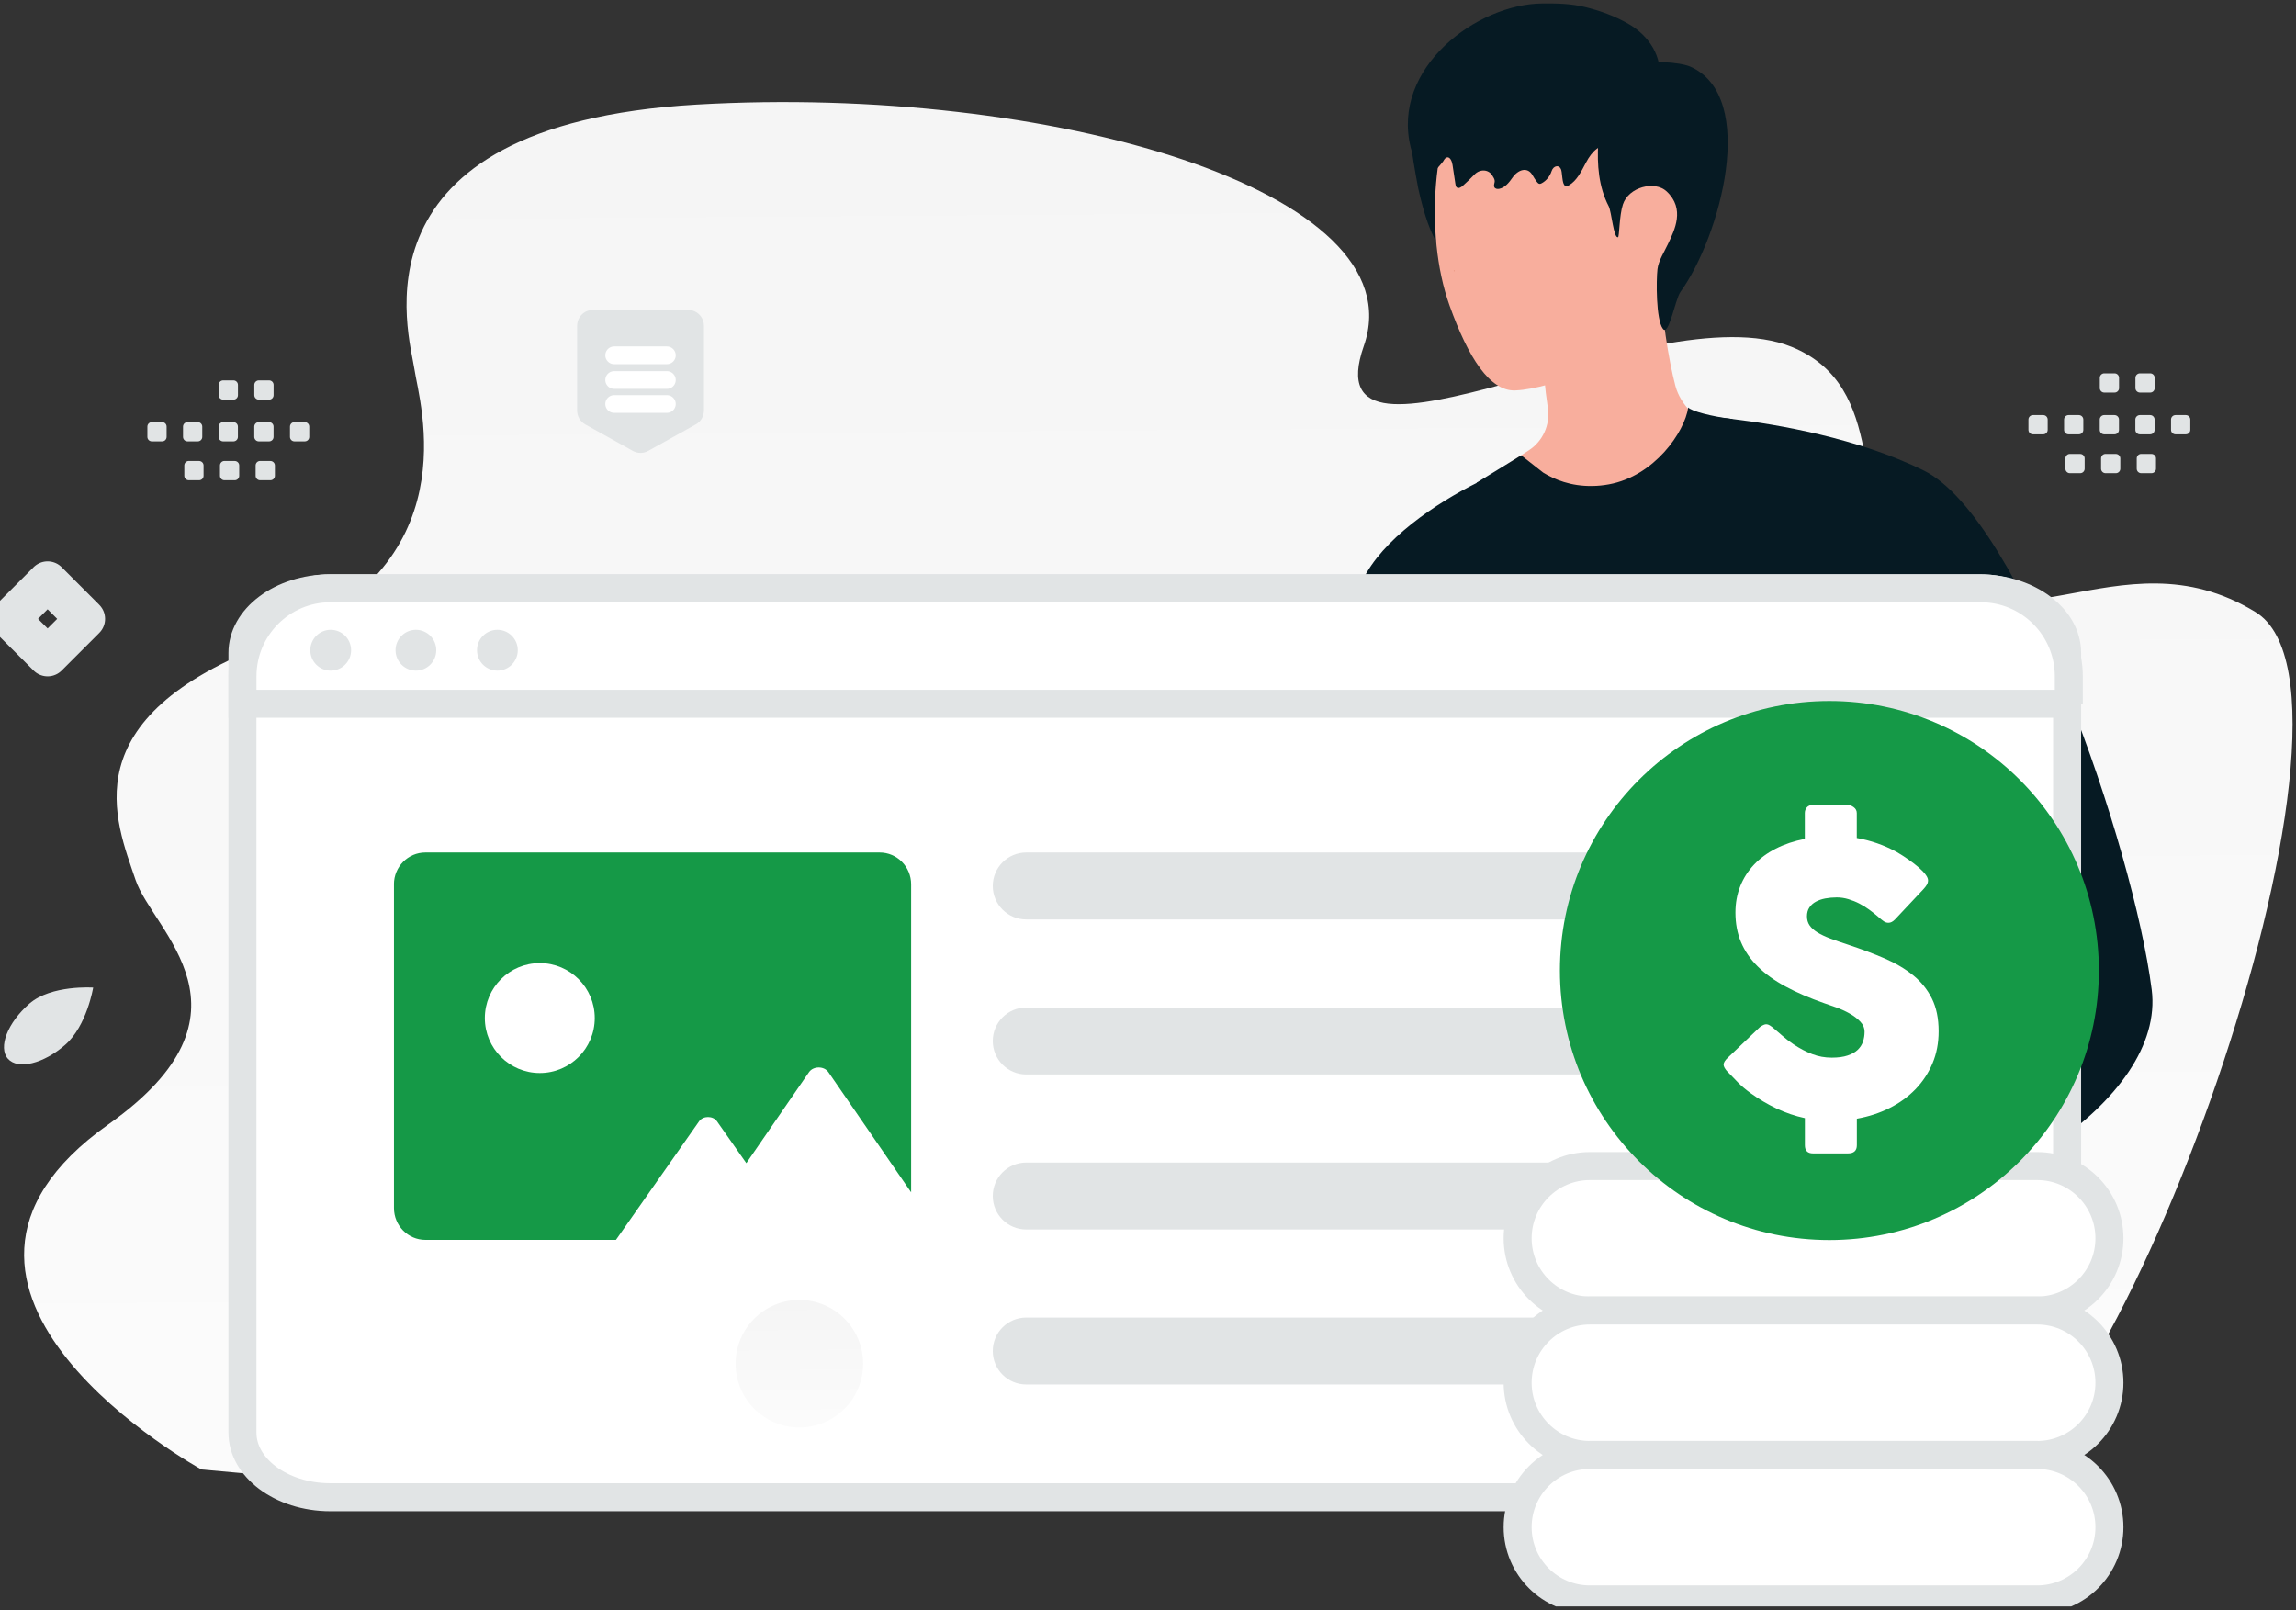 <svg width="328" height="230" viewBox="0 0 328 230" fill="none" xmlns="http://www.w3.org/2000/svg">
<rect x="0" y="0" width="328" height="230" fill="#333333" stroke="none"/>
<g clip-path="url(#clip0_381_17184)">
<path d="M99.486 14.943C149.817 12.008 202.585 27.288 194.83 49.428C187.071 71.573 236.3 41.562 255.941 49.549C269.925 55.231 264.334 72.535 271.103 79.51C286.617 95.495 302.483 75.363 322.224 87.442C341.971 99.522 301.547 212.25 280.92 212.879L45.662 211.445L28.779 209.92C28.779 209.92 -17.919 184.277 15.484 160.622C38.073 144.627 21.819 133.011 19.364 125.688C16.541 117.283 9.964 102.597 38.637 91.821C67.315 81.046 59.908 57.597 59.203 52.745C58.499 47.888 49.159 17.872 99.486 14.943Z" fill="url(#paint0_linear_381_17184)"/>
<path d="M215.155 66.44C217.289 69.787 222.859 73.687 226.81 73.632C240.271 73.385 244.704 64.215 246.158 60.873C245.887 60.808 245.424 60.753 245.096 60.712C242.616 60.355 240.084 57.899 239.345 55.136C238.394 51.537 237.221 44.496 237.357 40.027L220.328 49.453C220.353 50.747 220.439 52.161 220.56 53.586C220.645 54.451 220.731 55.307 220.831 56.132C220.927 56.928 221.033 57.677 221.133 58.372C221.445 60.702 220.409 63.017 218.441 64.306L215.15 66.445L215.155 66.44Z" fill="#F8AE9D"/>
<path d="M213.686 29.78C214.607 32.19 214.219 34.933 213.288 37.339C212.629 39.04 211.165 37.541 209.338 37.571C206.515 37.616 204.306 34.677 202.6 26.886C201.513 21.168 201.241 18.269 201.458 17.716C202.238 15.738 204.809 14.676 206.928 14.489" fill="#061A23"/>
<path d="M209.388 12.642C204.935 18.008 203.314 33.106 207.073 43.625C209.746 51.104 212.85 55.931 216.479 55.775C221.984 55.543 232.652 51.014 236.124 47.239C242.379 40.434 240.562 27.087 239.269 18.692C238.097 11.062 234.524 1.147 224.933 3.034C218.627 4.268 213.379 7.826 209.383 12.648L209.388 12.642Z" fill="#F8AE9D"/>
<path d="M234.574 18.571C233.588 19.84 231.847 20.121 230.413 20.368C228.485 20.705 227.529 21.41 226.533 23.292C225.899 24.495 225.265 25.814 224.132 26.468C223.212 27.002 223.247 25.643 223.096 24.586C223.081 24.495 223.066 24.404 223.041 24.314C222.814 23.473 221.923 23.619 221.657 24.445C221.415 25.19 220.902 25.819 220.248 26.171C220.142 26.226 220.026 26.277 219.916 26.257C219.765 26.236 219.644 26.09 219.543 25.965C219.332 25.693 219.125 25.351 218.909 24.988C218.2 23.79 216.866 24.223 216.076 25.366C215.583 26.075 214.994 26.805 214.189 26.971C213.927 27.027 213.6 26.986 213.479 26.735C213.328 26.428 213.565 26.121 213.525 25.804C213.489 25.512 213.364 25.381 213.223 25.129C212.674 24.153 211.416 24.118 210.641 24.928C210.103 25.492 209.539 26.03 208.961 26.549C208.714 26.765 208.352 26.981 208.105 26.765C207.969 26.649 207.939 26.458 207.914 26.272C207.773 25.361 207.642 24.45 207.501 23.539C207.421 23.03 207.149 22.361 206.681 22.492C206.455 22.557 206.319 22.794 206.193 23.01C206.042 23.282 203.299 26.387 203.244 26.151C202.816 24.389 201.941 22.784 201.518 21.017C198.755 9.668 211.009 0.543 220.368 0.488C222.452 0.473 224.349 0.508 226.372 0.986C228.526 1.504 230.8 2.32 232.753 3.477C235.495 5.093 237.568 8.022 237.035 11.52" fill="#061A23"/>
<path d="M230.166 14.676C228.807 16.216 228.445 18.38 228.319 20.428C228.133 23.514 228.385 26.72 229.814 29.458C230.221 30.238 230.518 34.098 231.147 33.882C231.349 33.816 231.313 30.822 231.842 29.211C232.652 26.71 236.401 25.758 238.087 27.339C240.779 29.85 239.199 32.905 238.308 34.803C237.775 35.95 236.929 37.233 236.783 38.446C236.602 40.002 236.552 45.659 237.563 46.977C238.409 48.085 239.309 42.74 240.074 41.688C245.746 33.841 251.185 13.865 241.504 9.532C240.029 8.873 235.485 8.53 234.106 9.371M194.322 173.466C193.763 173.561 193.195 173.642 192.611 173.662C189.491 173.763 186.482 173.073 183.432 172.555C180.755 172.097 180.026 171.84 180.081 168.609C180.549 143.006 184.313 117.474 191.081 92.777C192.113 89.003 193.24 85.208 195.223 81.831C198.599 76.078 206.359 71.115 212.312 68.327C213.152 67.935 216.63 70.149 217.475 69.767C218.215 69.434 218.869 68.911 219.614 68.589C221.798 67.638 223.267 69.631 225.094 70.461C226.04 70.889 227.091 71.161 228.133 71.115C228.978 71.08 229.748 70.567 230.518 70.969C233.996 72.771 242.636 59.414 242.636 59.414L246.39 63.314L257.34 74.784L284.705 112.491C284.705 112.491 289.671 143.394 293.083 163.647C293.677 167.139 296.022 174.689 296.49 177.336C296.389 176.762 273.131 176.611 271.878 176.611H224.475C221.818 176.611 214.667 177.739 212.8 175.786C210.5 173.385 207.843 162.373 207.702 159.288C207.245 148.91 207.954 138.613 208.095 128.174C208.035 132.422 206.817 136.257 206.293 140.419C205.619 145.774 204.663 151.119 203.792 156.444C203.098 160.722 202.434 165.015 201.9 169.324C201.659 171.261 201.966 172.414 200.33 173.174C198.952 173.808 195.947 173.199 194.332 173.476L194.322 173.466Z" fill="#061A23"/>
<path d="M205.861 164.608C207.129 164.089 214.944 162.147 218.471 161.417C220.318 161.034 228.687 158.865 230.629 158.865C232.571 158.865 235.208 161.638 235.208 161.638L234.509 171.176C232.642 170.99 230.146 171.956 228.802 172.142C227.464 172.328 222.91 172.354 220.112 170.949C219.951 170.869 219.805 170.783 219.659 170.698C218.532 171.699 217.123 172.671 215.553 172.751C215.553 172.751 214.325 172.625 214.446 172.132C214.501 171.891 215.311 170.652 216.126 169.44C214.929 170.657 212.966 172.64 210.707 172.751C210.707 172.751 209.479 172.625 209.6 172.132C209.665 171.84 210.838 170.084 211.784 168.695C211.768 168.71 211.748 168.715 211.743 168.73C210.752 169.601 208.392 172.615 205.599 172.756C205.599 172.756 204.371 172.63 204.492 172.137C204.532 171.956 205 171.216 205.564 170.356C204.739 170.99 203.853 171.543 202.917 172.011C199.898 173.506 198.177 172.369 198.177 172.011C198.172 171.644 204.588 165.141 205.856 164.618L205.861 164.608Z" fill="#F8AE9D"/>
<path d="M233.044 153.53C233.044 153.53 228.178 156.288 228.611 162.157C229.044 168.02 230.805 174.82 238.147 174.11C245.489 173.405 233.039 153.535 233.039 153.535L233.044 153.53Z" fill="#061A23"/>
<path d="M236.965 173.526C254.572 179.636 278.128 173.798 293.063 163.646C302.418 157.3 308.391 149.242 307.385 141.371C304.778 120.922 288.71 74.05 274.811 67.21C265.361 62.559 253.898 60.632 247.507 59.857C244.508 59.489 242.636 59.404 242.636 59.404L244.956 65.952L256.565 98.691C256.998 118.123 270.901 129.659 268.134 134.184C265.366 138.698 243.526 143.57 232.058 151.296C228.888 153.445 224.862 168.966 236.965 173.526Z" fill="#061A23"/>
<path d="M256.565 98.691C256.55 102.375 257.063 106.069 258.024 109.643C258.99 113.216 260.404 116.664 262.04 119.981C262.86 121.641 263.731 123.267 264.631 124.873C265.517 126.483 266.433 128.084 267.178 129.724C267.545 130.545 267.862 131.39 267.993 132.226C268.028 132.633 268.058 133.051 267.948 133.403C267.922 133.595 267.807 133.741 267.741 133.917C267.615 134.068 267.53 134.239 267.369 134.385C266.176 135.578 264.47 136.383 262.85 137.163C256.197 140.198 249.132 142.443 242.404 145.467C239.038 146.982 235.706 148.613 232.607 150.651L232.033 151.039C231.842 151.175 231.661 151.346 231.474 151.497C231.132 151.829 230.835 152.207 230.589 152.619C230.096 153.425 229.763 154.305 229.502 155.196C229.009 156.988 228.802 158.835 228.787 160.682C228.908 158.85 229.215 157.018 229.753 155.277C230.327 153.55 231.213 151.869 232.873 151.064C235.983 149.131 239.325 147.591 242.711 146.172C246.103 144.773 249.535 143.444 252.982 142.161C256.429 140.852 259.891 139.609 263.278 138.064C264.943 137.239 266.659 136.458 268.078 135.024C268.26 134.853 268.405 134.611 268.556 134.405C268.667 134.153 268.823 133.912 268.863 133.645C269.024 133.112 268.969 132.583 268.924 132.085C268.763 131.098 268.405 130.208 268.018 129.352C267.223 127.646 266.297 126.05 265.396 124.445C264.495 122.839 263.59 121.244 262.729 119.623C259.297 113.171 256.912 106.074 256.565 98.686V98.691Z" fill="white"/>
<path d="M210.933 68.966C212.614 70.632 220.092 75.957 227.222 75.957C228.485 75.957 229.743 75.836 230.986 75.605C236.97 74.513 242.012 70.522 244.956 65.947C245.494 65.106 245.967 64.225 246.375 63.314C246.908 62.167 247.291 60.994 247.507 59.862C244.508 59.494 241.644 58.739 241.176 58.211C240.668 61.704 236.356 68.01 229.829 69.193C229.059 69.334 228.279 69.414 227.494 69.424H227.479C224.414 69.48 222.059 68.498 220.454 67.512C220.439 67.512 217.329 65.061 217.314 65.046L210.928 68.966H210.933Z" fill="#061A23"/>
<path d="M206.243 145.11C206.263 144.783 206.218 144.461 206.233 144.134C206.248 143.781 206.283 143.434 206.314 143.082L206.51 141.064C206.636 139.69 206.756 138.316 206.862 136.937C207.068 134.209 207.209 131.476 207.285 128.743C207.426 123.277 207.345 117.796 206.978 112.346C206.877 110.815 206.746 109.296 206.611 107.771C206.535 106.99 206.455 106.21 206.369 105.425C206.283 104.66 206.163 103.9 206.153 103.125C206.148 102.642 206.867 102.612 206.978 103.06C207.295 104.388 207.345 105.813 207.481 107.167C207.612 108.531 207.728 109.889 207.833 111.258C208.035 114.011 208.165 116.769 208.231 119.533C208.347 125.029 208.155 130.525 207.682 136.005C207.547 137.546 207.396 139.081 207.209 140.611C207.114 141.391 207.013 142.171 206.897 142.951C206.847 143.293 206.797 143.64 206.731 143.978C206.651 144.375 206.5 144.738 206.419 145.135C206.374 145.226 206.243 145.191 206.253 145.11H206.243Z" fill="white"/>
<path d="M207.777 38.733C207.732 38.733 207.607 38.658 207.712 38.658C207.762 38.658 207.883 38.733 207.777 38.733Z" fill="#CC6144"/>
<path d="M282.747 213.886H47.197C43.649 213.886 40.474 212.798 38.209 211.092C35.945 209.381 34.636 207.096 34.636 204.655V93.271C34.636 90.83 35.945 88.545 38.209 86.833C40.474 85.122 43.649 84.04 47.197 84.04H282.742C286.29 84.04 289.465 85.127 291.729 86.833C293.994 88.54 295.302 90.83 295.302 93.271V204.655C295.302 207.096 293.994 209.381 291.729 211.092C289.465 212.804 286.29 213.886 282.742 213.886H282.747Z" fill="white" stroke="#E1E4E5" stroke-width="4"/>
<path fill-rule="evenodd" clip-rule="evenodd" d="M56.28 126.327V172.575C56.28 175.086 58.288 177.12 60.773 177.12H87.992L99.873 160.179C100.442 159.368 101.856 159.368 102.425 160.179L106.586 166.113L106.621 166.158L106.647 166.118L115.569 153.163C116.188 152.267 117.732 152.267 118.346 153.163L130.162 170.325V126.327C130.162 123.816 128.149 121.782 125.668 121.782H60.768C58.288 121.782 56.275 123.816 56.275 126.327H56.28Z" fill="#159947"/>
<path d="M77.113 153.284C72.78 153.284 69.263 149.771 69.263 145.432C69.263 141.094 72.775 137.581 77.113 137.581C81.451 137.581 84.963 141.094 84.963 145.432C84.963 149.771 81.451 153.284 77.113 153.284Z" fill="white"/>
<path d="M295.549 100.538H34.641V96.607C34.641 89.667 40.272 84.035 47.212 84.035H282.974C289.913 84.035 295.544 89.667 295.544 96.607V100.538H295.549Z" fill="white" stroke="#E1E4E5" stroke-width="4"/>
<path d="M47.237 95.802C48.847 95.802 50.156 94.499 50.156 92.888C50.156 91.278 48.852 89.969 47.242 89.969C45.632 89.969 44.328 91.278 44.328 92.888C44.328 94.499 45.632 95.802 47.242 95.802H47.237ZM59.39 95.802C61 95.812 62.313 94.514 62.323 92.903C62.333 91.293 61.035 89.979 59.425 89.969C59.41 89.969 59.4 89.969 59.385 89.969C57.774 89.989 56.486 91.313 56.506 92.923C56.526 94.504 57.804 95.777 59.385 95.802H59.39ZM71.054 95.802C72.664 95.802 73.968 94.494 73.968 92.883C73.968 91.272 72.659 89.969 71.049 89.969C69.439 89.974 68.135 91.288 68.145 92.898C68.151 94.504 69.449 95.797 71.054 95.802Z" fill="#E1E4E5"/>
<path d="M146.607 121.782H269.392C272.034 121.782 274.172 123.921 274.172 126.564C274.172 129.206 272.034 131.345 269.392 131.345H146.607C143.965 131.345 141.826 129.206 141.826 126.564C141.826 123.921 143.965 121.782 146.607 121.782Z" fill="#E1E4E5"/>
<path d="M146.607 143.927H269.392C272.034 143.927 274.172 146.066 274.172 148.709C274.172 151.351 272.034 153.49 269.392 153.49H146.607C143.965 153.49 141.826 151.351 141.826 148.709C141.826 146.066 143.965 143.927 146.607 143.927Z" fill="#E1E4E5"/>
<path d="M146.607 166.072H269.392C272.034 166.072 274.172 168.211 274.172 170.854C274.172 173.496 272.034 175.635 269.392 175.635H146.607C143.965 175.635 141.826 173.496 141.826 170.854C141.826 168.211 143.965 166.072 146.607 166.072Z" fill="#E1E4E5"/>
<path d="M146.607 188.217H269.392C272.034 188.217 274.172 190.356 274.172 192.999C274.172 195.641 272.034 197.78 269.392 197.78H146.607C143.965 197.78 141.826 195.641 141.826 192.999C141.826 190.356 143.965 188.217 146.607 188.217Z" fill="#E1E4E5"/>
<path d="M227.122 166.576H291.03C296.726 166.576 301.346 171.196 301.346 176.893C301.346 182.591 296.726 187.211 291.03 187.211H227.122C221.425 187.211 216.806 182.591 216.806 176.893C216.806 171.196 221.425 166.576 227.122 166.576Z" fill="white" stroke="#E1E4E5" stroke-width="4" stroke-linecap="round" stroke-linejoin="round"/>
<path d="M227.122 187.211H291.03C296.726 187.211 301.346 191.831 301.346 197.528C301.346 203.226 296.726 207.846 291.03 207.846H227.122C221.425 207.846 216.806 203.226 216.806 197.528C216.806 191.831 221.425 187.211 227.122 187.211Z" fill="white" stroke="#E1E4E5" stroke-width="4" stroke-linecap="round" stroke-linejoin="round"/>
<path d="M227.122 207.846H291.03C296.726 207.846 301.346 212.466 301.346 218.164C301.346 223.861 296.726 228.481 291.03 228.481H227.122C221.425 228.481 216.806 223.861 216.806 218.164C216.806 212.466 221.425 207.846 227.122 207.846Z" fill="white" stroke="#E1E4E5" stroke-width="4" stroke-linecap="round" stroke-linejoin="round"/>
<path d="M261.34 177.145C282.601 177.145 299.836 159.907 299.836 138.643C299.836 117.379 282.601 100.141 261.34 100.141C240.08 100.141 222.844 117.379 222.844 138.643C222.844 159.907 240.08 177.145 261.34 177.145Z" fill="#159947"/>
<path fill-rule="evenodd" clip-rule="evenodd" d="M21.694 60.305H23.163C23.52 60.305 23.802 60.592 23.802 60.944V62.413C23.802 62.771 23.515 63.053 23.163 63.053H21.694C21.341 63.053 21.055 62.766 21.055 62.413V60.944C21.055 60.592 21.341 60.305 21.694 60.305ZM26.786 60.305H28.256C28.608 60.305 28.895 60.592 28.895 60.944V62.413C28.895 62.771 28.608 63.053 28.256 63.053H26.786C26.434 63.053 26.147 62.766 26.147 62.413V60.944C26.147 60.592 26.434 60.305 26.786 60.305ZM31.879 60.305H33.348C33.7 60.305 33.987 60.592 33.987 60.944V62.413C33.987 62.771 33.7 63.053 33.348 63.053H31.879C31.526 63.053 31.24 62.766 31.24 62.413V60.944C31.24 60.592 31.526 60.305 31.879 60.305ZM36.971 60.305H38.441C38.793 60.305 39.08 60.592 39.08 60.944V62.413C39.08 62.771 38.793 63.053 38.441 63.053H36.971C36.619 63.053 36.327 62.766 36.327 62.413V60.944C36.327 60.592 36.619 60.305 36.971 60.305ZM42.064 60.305H43.533C43.886 60.305 44.177 60.592 44.177 60.944V62.413C44.177 62.771 43.891 63.053 43.533 63.053H42.064C41.712 63.053 41.425 62.766 41.425 62.413V60.944C41.425 60.592 41.712 60.305 42.064 60.305ZM26.972 65.856H28.442C28.794 65.856 29.081 66.143 29.081 66.495V67.965C29.081 68.317 28.794 68.604 28.442 68.604H26.972C26.62 68.604 26.333 68.317 26.333 67.965V66.495C26.333 66.143 26.615 65.851 26.967 65.851C26.967 65.851 26.967 65.851 26.972 65.851V65.856ZM32.065 65.856H33.534C33.887 65.856 34.173 66.143 34.173 66.495V67.965C34.173 68.317 33.887 68.604 33.534 68.604H32.065C31.713 68.604 31.426 68.317 31.426 67.965V66.495C31.426 66.143 31.708 65.851 32.06 65.851L32.065 65.856ZM37.157 65.856H38.627C38.979 65.856 39.271 66.143 39.271 66.495V67.965C39.271 68.317 38.979 68.604 38.627 68.604H37.157C36.805 68.604 36.518 68.317 36.518 67.965V66.495C36.518 66.138 36.805 65.851 37.157 65.851V65.856ZM31.884 54.341H33.353C33.705 54.341 33.992 54.627 33.992 54.98V56.449C33.992 56.807 33.705 57.089 33.353 57.089H31.884C31.532 57.089 31.245 56.802 31.245 56.449V54.98C31.245 54.627 31.526 54.341 31.884 54.341ZM36.976 54.341H38.446C38.798 54.341 39.085 54.627 39.085 54.98V56.449C39.085 56.807 38.798 57.089 38.446 57.089H36.976C36.624 57.089 36.332 56.802 36.332 56.449V54.98C36.332 54.627 36.624 54.341 36.976 54.341ZM290.416 59.298H291.885C292.243 59.298 292.525 59.585 292.525 59.937V61.407C292.525 61.764 292.238 62.046 291.885 62.046H290.416C290.064 62.046 289.777 61.759 289.777 61.407V59.937C289.777 59.585 290.064 59.298 290.416 59.298ZM295.509 59.298H296.978C297.33 59.298 297.617 59.585 297.617 59.937V61.407C297.617 61.764 297.33 62.046 296.978 62.046H295.509C295.156 62.046 294.87 61.759 294.87 61.407V59.937C294.87 59.585 295.156 59.298 295.509 59.298ZM300.601 59.298H302.071C302.423 59.298 302.71 59.585 302.71 59.937V61.407C302.71 61.764 302.423 62.046 302.071 62.046H300.601C300.249 62.046 299.962 61.759 299.962 61.407V59.937C299.962 59.585 300.249 59.298 300.601 59.298ZM305.694 59.298H307.163C307.515 59.298 307.802 59.585 307.802 59.937V61.407C307.802 61.764 307.515 62.046 307.163 62.046H305.694C305.341 62.046 305.05 61.759 305.05 61.407V59.937C305.05 59.585 305.341 59.298 305.694 59.298ZM310.786 59.298H312.256C312.613 59.298 312.9 59.585 312.9 59.937V61.407C312.9 61.764 312.613 62.046 312.256 62.046H310.786C310.434 62.046 310.147 61.759 310.147 61.407V59.937C310.147 59.585 310.434 59.298 310.786 59.298ZM295.7 64.849H297.169C297.522 64.849 297.808 65.136 297.808 65.489V66.958C297.808 67.311 297.522 67.597 297.169 67.597H295.7C295.348 67.597 295.061 67.311 295.061 66.958V65.489C295.061 65.136 295.343 64.844 295.695 64.844C295.695 64.844 295.695 64.844 295.7 64.844V64.849ZM300.792 64.849H302.262C302.614 64.849 302.901 65.136 302.901 65.489V66.958C302.901 67.311 302.614 67.597 302.262 67.597H300.792C300.44 67.597 300.153 67.311 300.153 66.958V65.489C300.153 65.136 300.435 64.844 300.787 64.844C300.787 64.844 300.787 64.844 300.792 64.844V64.849ZM305.885 64.849H307.354C307.712 64.849 307.999 65.136 307.999 65.489V66.958C307.999 67.311 307.707 67.597 307.354 67.597H305.885C305.533 67.597 305.246 67.311 305.246 66.958V65.489C305.246 65.131 305.533 64.844 305.885 64.844V64.849ZM300.611 53.334H302.081C302.433 53.334 302.72 53.621 302.72 53.973V55.443C302.72 55.8 302.433 56.082 302.081 56.082H300.611C300.259 56.082 299.972 55.795 299.972 55.443V53.973C299.972 53.621 300.254 53.334 300.611 53.334ZM305.704 53.334H307.173C307.525 53.334 307.812 53.621 307.812 53.973V55.443C307.812 55.8 307.525 56.082 307.173 56.082H305.704C305.352 56.082 305.06 55.795 305.06 55.443V53.973C305.06 53.621 305.352 53.334 305.704 53.334Z" fill="#E1E4E5"/>
<path d="M9.32 149.252C12.424 146.534 13.31 141.079 13.31 141.079C13.31 141.079 7.292 140.666 4.187 143.384C1.082 146.102 -0.292 149.62 1.127 151.24C2.546 152.861 6.21 151.97 9.32 149.252Z" fill="#E1E4E5"/>
<path d="M114.195 203.92C119.225 203.92 123.303 199.842 123.303 194.811C123.303 189.78 119.225 185.701 114.195 185.701C109.165 185.701 105.087 189.78 105.087 194.811C105.087 199.842 109.165 203.92 114.195 203.92Z" fill="url(#paint1_linear_381_17184)"/>
<path fill-rule="evenodd" clip-rule="evenodd" d="M82.447 58.649V46.544C82.447 45.291 83.458 44.275 84.711 44.275H98.298C99.551 44.275 100.563 45.291 100.563 46.544V58.649C100.563 59.474 100.115 60.229 99.395 60.632L92.602 64.412C91.918 64.794 91.087 64.794 90.403 64.412L83.609 60.632C82.89 60.229 82.447 59.469 82.447 58.649Z" fill="#E1E4E5"/>
<path d="M87.736 54.285H95.269M87.736 50.757H95.269M87.736 57.713H95.269" stroke="white" stroke-width="2.53" stroke-linecap="round" stroke-linejoin="round"/>
<path d="M6.804 93.784L1.424 88.409L6.804 83.028L12.178 88.409L6.804 93.784Z" stroke="#E1E4E5" stroke-width="5.67" stroke-linecap="round" stroke-linejoin="round"/>
<path d="M253.46 146.957C253.762 147.204 254.144 147.536 254.612 147.949C255.08 148.366 255.614 148.774 256.218 149.182C257.118 149.781 258.009 150.249 258.895 150.586C259.775 150.923 260.706 151.089 261.678 151.089C262.578 151.089 263.333 150.989 263.942 150.782C264.551 150.581 265.034 150.309 265.386 149.972C265.738 149.635 265.99 149.247 266.141 148.804C266.292 148.361 266.367 147.893 266.367 147.4C266.367 146.851 266.161 146.363 265.743 145.93C265.331 145.498 264.823 145.115 264.219 144.778C263.62 144.441 262.991 144.154 262.337 143.917C261.683 143.681 261.119 143.479 260.641 143.323C258.522 142.584 256.665 141.783 255.075 140.923C253.485 140.067 252.162 139.111 251.1 138.059C250.038 137.007 249.243 135.849 248.715 134.586C248.186 133.323 247.92 131.914 247.92 130.358C247.92 129 248.151 127.746 248.609 126.594C249.067 125.446 249.721 124.42 250.572 123.519C251.422 122.618 252.459 121.853 253.686 121.229C254.914 120.6 256.298 120.136 257.833 119.84V116.155C257.833 115.838 257.929 115.562 258.125 115.335C258.321 115.104 258.613 114.993 259 114.993H263.982C264.249 114.993 264.526 115.098 264.818 115.31C265.109 115.521 265.255 115.803 265.255 116.155V119.709C266.247 119.885 267.213 120.136 268.159 120.464C269.105 120.791 270.046 121.209 270.982 121.722C271.581 122.074 272.149 122.442 272.693 122.824C273.231 123.207 273.704 123.569 274.112 123.926C274.52 124.279 274.842 124.616 275.078 124.933C275.315 125.25 275.435 125.527 275.435 125.753C275.435 125.98 275.38 126.196 275.264 126.387C275.149 126.584 274.977 126.805 274.746 127.052L270.69 131.37C270.388 131.672 270.091 131.823 269.789 131.823C269.543 131.823 269.316 131.753 269.115 131.612C268.914 131.471 268.687 131.295 268.441 131.083L268.204 130.872C267.852 130.57 267.459 130.263 267.027 129.946C266.594 129.629 266.131 129.342 265.638 129.085C265.145 128.828 264.621 128.617 264.073 128.451C263.524 128.285 262.971 128.199 262.402 128.199C261.833 128.199 261.27 128.25 260.762 128.345C260.248 128.441 259.801 128.597 259.408 128.808C259.021 129.02 258.709 129.296 258.482 129.644C258.251 129.986 258.14 130.409 258.14 130.902C258.14 131.395 258.266 131.823 258.512 132.185C258.759 132.548 259.131 132.885 259.624 133.192C260.118 133.499 260.731 133.791 261.466 134.068C262.201 134.34 263.051 134.636 264.022 134.954C265.894 135.573 267.62 136.222 269.201 136.901C270.781 137.581 272.144 138.386 273.297 139.312C274.444 140.238 275.34 141.35 275.984 142.639C276.628 143.927 276.95 145.493 276.95 147.33C276.95 148.991 276.658 150.515 276.075 151.9C275.491 153.289 274.681 154.517 273.639 155.599C272.597 156.676 271.364 157.572 269.94 158.286C268.516 159.001 266.961 159.509 265.265 159.811V163.601C265.265 164.376 264.843 164.769 263.992 164.769H259.01C258.236 164.769 257.843 164.381 257.843 163.601V159.731C256.449 159.429 255.095 158.971 253.787 158.352C252.479 157.733 251.246 156.998 250.078 156.152C249.374 155.639 248.775 155.136 248.292 154.643C247.804 154.149 247.421 153.752 247.14 153.45L247.059 153.369C247.039 153.334 247.024 153.314 247.004 153.304C246.984 153.294 246.968 153.284 246.948 153.263C246.928 153.228 246.913 153.208 246.893 153.198C246.873 153.188 246.858 153.178 246.838 153.158C246.43 152.715 246.229 152.363 246.229 152.096C246.229 151.794 246.43 151.462 246.838 151.089L251.422 146.716C251.794 146.449 252.091 146.318 252.323 146.318C252.484 146.318 252.65 146.373 252.826 146.479C253.002 146.585 253.213 146.746 253.46 146.957Z" fill="white"/>
</g>
<defs>
<linearGradient id="paint0_linear_381_17184" x1="166.776" y1="324.097" x2="163.036" y2="-201.138" gradientUnits="userSpaceOnUse">
<stop stop-color="white"/>
<stop offset="1" stop-color="#EEEEEE"/>
</linearGradient>
<linearGradient id="paint1_linear_381_17184" x1="114.421" y1="214.132" x2="113.863" y2="165.886" gradientUnits="userSpaceOnUse">
<stop stop-color="white"/>
<stop offset="1" stop-color="#EEEEEE"/>
</linearGradient>
<clipPath id="clip0_381_17184">
<rect width="327.513" height="229" fill="white" transform="translate(0 0.488)"/>
</clipPath>
</defs>
</svg>
